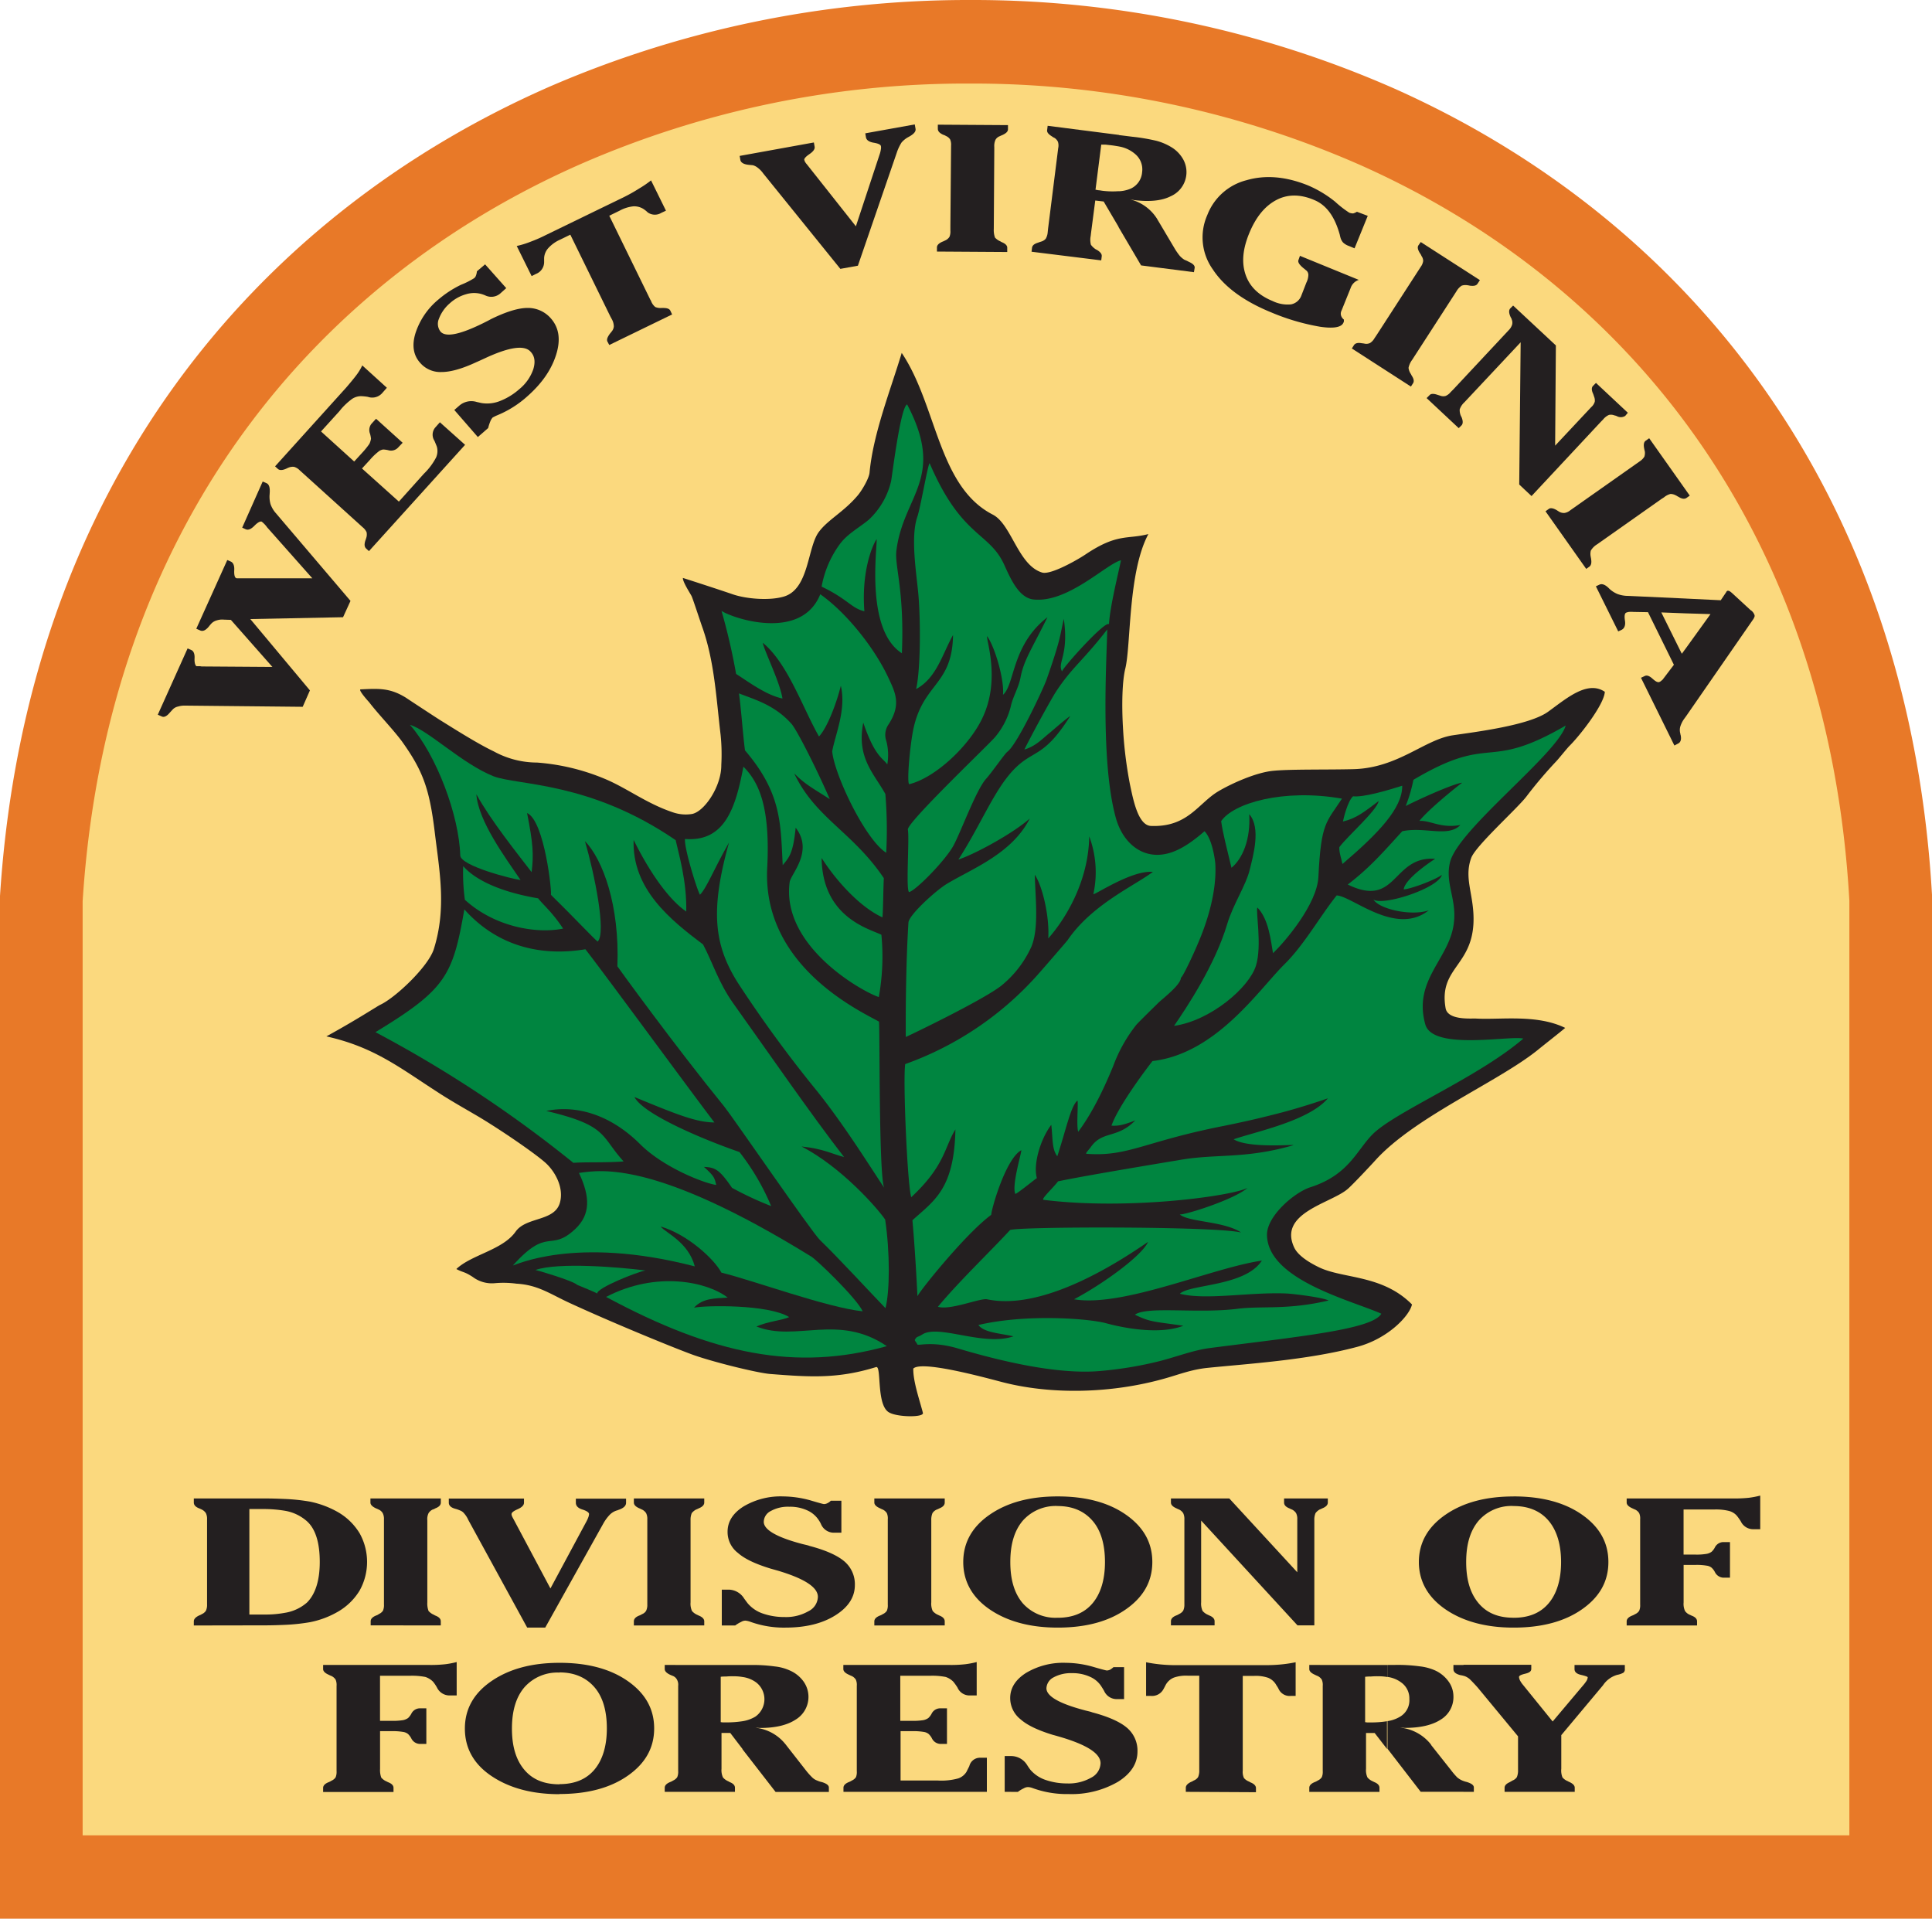 <?xml version="1.0" encoding="UTF-8"?> <svg xmlns="http://www.w3.org/2000/svg" viewBox="0 0 471.28 468"><defs><style>.cls-1{fill:#e87928;}.cls-2{fill:#fbd97e;}.cls-3,.cls-4{fill:#231f20;}.cls-3,.cls-5,.cls-6{fill-rule:evenodd;}.cls-6{fill:#008540;}</style></defs><g id="Layer_2" data-name="Layer 2"><g id="Layer_1-2" data-name="Layer 1"><path class="cls-1" d="M235.64,468H0V218.53c6.45-100.15,62.53-166,134-197.37A256.77,256.77,0,0,1,235.64,0h1.52A254.87,254.87,0,0,1,340.3,21.68c70.5,31.53,125.36,97.17,131,196.91V468H235.64Z"></path><path class="cls-2" d="M235.64,447.67H451.12v-228C446,128.75,396.15,69,332.1,40.38a234.58,234.58,0,0,0-94.94-20h-1.52a234.74,234.74,0,0,0-93.7,19.51C77,68.33,26,128.34,20.16,219.82V447.67Z"></path><path class="cls-3" d="M217,344.58c-3.34-1.58-1.88-11.54-3.29-11.13-9.25,2.87-15.94,2.46-25.66,1.7-3.05-.18-14.89-3.11-19.64-4.92-5.5-2.06-19.45-7.8-29.36-12.37-4.86-2.23-7.79-4.45-13.06-4.75a23.58,23.58,0,0,0-5.39-.11,7.77,7.77,0,0,1-5.28-1.53c-2.17-1.4-2.23-1-4-1.93,3.69-3.52,11.31-4.63,14.47-9.14,2.58-3.64,9.44-2.41,10.78-7,1.06-3.69-1.17-7.67-3.51-9.78-2.76-2.46-11.37-8.32-16.64-11.43-3-1.76-6.74-3.87-9.67-5.8-9.2-5.92-15.47-11-27.14-13.6,7.33-4,12.43-7.38,13.19-7.73,3.63-1.7,11.54-9.14,13-13.48,3.22-10.14,1.35-19.34.23-28.77-1.28-10.44-2.87-14.83-8-22-2.23-3-5.81-6.68-8-9.55-.18-.18-2.76-3.05-2.06-3.11,4.58-.23,7.21-.35,11.08,2.05.24.18,7.74,5.1,8.32,5.45,3.69,2.29,9.14,5.75,13.07,7.62A22,22,0,0,0,131,186a52.89,52.89,0,0,1,16.59,4c5.45,2.29,10.14,6,16.58,8.15a9.64,9.64,0,0,0,4.52.41c3-.41,7.32-6.68,7.26-12a46.37,46.37,0,0,0-.17-7.32c-1.06-8.85-1.47-17.58-4.34-25.91-.47-1.28-2.28-6.85-2.7-7.85-.29-.64-2.22-3.51-2.16-4.51,1.7.53,8.9,2.87,12.19,4s9,1.59,12.48.53c6.15-1.87,5.68-12,8.5-15.76,2.22-3,6.09-4.87,9.49-8.91.94-1.11,2.69-4,2.87-5.51.88-9.55,5.1-20.1,7.85-29.24,8.62,12.83,8.85,32.58,22.21,39.44,4.57,2.34,6.16,12.3,12,14.12,2.11.71,9-3.28,10.78-4.51,7.68-5.1,10-3.52,15.18-4.86-5,9.31-4.22,27.07-5.63,32.81-.76,3.11-.88,8.73-.58,14.18a102.14,102.14,0,0,0,1.7,14c.76,3.52,1.93,10.08,5.15,10.2,9,.35,11.49-5.51,16.41-8.44,3.28-1.94,9.14-4.57,13.3-5s13.07-.24,19.69-.41c10.85-.29,17.29-7.21,24.21-8.26,5.56-.82,18.63-2.41,23.26-5.75,4.46-3.22,9.56-7.73,13.83-4.86-.17,3.16-6.21,10.84-8.67,13.24-.47.47-2.52,3-3.05,3.58a107.1,107.1,0,0,0-7.32,8.61c-2.05,2.81-12.37,12-13.54,15.06-1.93,5.22.88,9.26.53,16.12-.59,10.37-8.44,10.9-6.8,20.51.47,3.05,6.21,2.52,7.44,2.58,5.92.35,14.77-1.12,21.74,2.28-1.23,1.06-5,4-6.85,5.51-9.79,7.8-30,16.29-39.5,26.84-1,1.11-5.39,5.8-6.68,6.92-4,3.51-17.06,5.8-13.07,14.3.82,1.75,3.11,3.4,6,4.8,5.86,2.87,15.47,1.76,22.73,9.09-.64,2.87-6,8.43-13.48,10.37-12.07,3.22-26.66,4.1-36.45,5.1-3.92.41-7,1.64-10.13,2.52-13.48,3.86-28.37,4-40.15.88-5.8-1.53-19.51-5.16-21.44-3.23-.06,3.17,1.58,7.8,2.34,10.78C225.5,345.76,219.11,345.7,217,344.58Z"></path><path class="cls-4" d="M417.25,149.79l-6-.18V146l8.5.41,1.35-2c0-.06.06-.12.11-.18s.06-.06.18-.12.23,0,.47.06a5,5,0,0,1,.76.59l4.45,4.1a.19.19,0,0,1,.12.06,2.26,2.26,0,0,1,.7.88.85.85,0,0,1,.12.53,2.57,2.57,0,0,1-.41.82l-16.35,23.61V158.11Zm-6-.18-6-.23,5,10.08,1-1.35v16.64l-.29.41a6.47,6.47,0,0,0-1.11,2.17,3.19,3.19,0,0,0,.05,1.64.65.65,0,0,0,.06.3c.24,1.11,0,1.81-.64,2.11l-.88.46-8.15-16.52.88-.41c.53-.29,1.17-.06,1.94.64s1.34,1,1.75.76a1.34,1.34,0,0,0,.41-.29,1.61,1.61,0,0,0,.47-.47l2.58-3.4L402,149.32l-3.51-.06a7.57,7.57,0,0,0-1.17,0,3,3,0,0,0-.65.18c-.35.17-.47.82-.29,1.93s-.12,1.88-.76,2.23l-.88.41-5.45-11,.88-.41c.64-.29,1.46,0,2.46,1.06l.06.05a6.67,6.67,0,0,0,1.87,1.18,7.55,7.55,0,0,0,2.64.46l14.12.65Z"></path><path class="cls-4" d="M377,124.71l.82-.59c.41-.29,1.06-.17,1.87.29l.65.41a2.33,2.33,0,0,0,1.29.3,2.91,2.91,0,0,0,1.41-.65l.82-.58L400,112.52a3.68,3.68,0,0,0,1.11-1.12,2.87,2.87,0,0,0,.12-1.29c-.06-.23-.12-.46-.17-.76-.18-.93-.06-1.58.41-1.87l.82-.59,9.9,14-.82.58c-.47.3-1.11.24-1.93-.29-.3-.12-.47-.29-.65-.35a2.79,2.79,0,0,0-1.29-.35,4,4,0,0,0-1.58.82l-.64.41-15.71,11.07a4.45,4.45,0,0,0-1.52,1.53,3.42,3.42,0,0,0,0,1.58c0,.12.06.23.06.35.17,1,.05,1.58-.36,1.94l-.82.58Z"></path><path class="cls-4" d="M397.09,100.68l-.64.76a2,2,0,0,1-1.94.12,2.4,2.4,0,0,0-.7-.24,2.25,2.25,0,0,0-1.35-.11,3.87,3.87,0,0,0-1.41,1.11l-.52.53L373.59,121l-3-2.82.35-34.69L357.24,98.1a4.23,4.23,0,0,0-1.17,1.76,3.52,3.52,0,0,0,.29,1.58l.18.35c.35.88.35,1.53,0,1.94l-.71.7L348,97.1l.7-.7c.35-.41,1-.41,1.88-.12l.76.24a2.08,2.08,0,0,0,1.29.06,3.12,3.12,0,0,0,1.23-.94l.7-.7,13.48-14.42a3.19,3.19,0,0,0,.82-1.35,2,2,0,0,0-.12-1.29c0-.17-.17-.35-.29-.64-.41-.94-.41-1.58-.06-2l.71-.71,10.43,9.73-.18,24.44,8.79-9.38a2.84,2.84,0,0,0,.88-1.35,2.45,2.45,0,0,0-.17-1.23c-.06-.17-.12-.41-.24-.7-.41-.88-.41-1.52,0-1.93l.7-.71Z"></path><path class="cls-4" d="M329.76,85l.52-.82c.3-.46.94-.64,1.88-.46a5.59,5.59,0,0,1,.76.11,2.11,2.11,0,0,0,1.29-.17,3.28,3.28,0,0,0,1.05-1.12l.59-.88,10.72-16.58a3.2,3.2,0,0,0,.59-1.41,2.08,2.08,0,0,0-.41-1.23,2.6,2.6,0,0,0-.35-.64c-.53-.82-.7-1.47-.41-1.94l.58-.82L361,68.33l-.58.88c-.3.47-.88.59-1.88.47a4.25,4.25,0,0,0-.7-.12,2.77,2.77,0,0,0-1.29.12A3.94,3.94,0,0,0,355.31,71l-.41.64L344.46,87.79a4.89,4.89,0,0,0-.87,1.93,3.31,3.31,0,0,0,.58,1.52l.18.36c.52.76.64,1.4.35,1.87l-.53.82Z"></path><path class="cls-4" d="M331.46,68.27a3.12,3.12,0,0,0-2,2l-2.22,5.5a1.65,1.65,0,0,0-.12,1.18,2,2,0,0,0,.7,1v.41a.77.77,0,0,1-.12.35c-.46,1.12-2.34,1.47-5.62,1a53.86,53.86,0,0,1-12-3.52c-6.74-2.75-11.48-6.27-14.24-10.49a13.43,13.43,0,0,1-1.34-13.24,13.91,13.91,0,0,1,9.55-8.5q6.86-2,14.94,1.23a27.82,27.82,0,0,1,6.68,4,25.52,25.52,0,0,0,3.46,2.69,2.83,2.83,0,0,0,.94.18,3.18,3.18,0,0,0,.93-.41l2.64,1-3.22,7.92L329.05,60a3.86,3.86,0,0,1-1.46-.88,3.15,3.15,0,0,1-.65-1.35,3,3,0,0,1-.11-.47c-1.24-4.51-3.29-7.32-6.33-8.55-3.34-1.41-6.45-1.41-9.2.06s-4.93,4.1-6.57,8.08-1.87,7.27-.88,10.14,3.17,5,6.57,6.39a8.33,8.33,0,0,0,4.51.82,3.35,3.35,0,0,0,2.52-2.17l1.23-3.16a4.37,4.37,0,0,0,.47-1.76,1.46,1.46,0,0,0-.41-1.11c-.18-.12-.35-.3-.65-.53-1.11-.88-1.58-1.58-1.34-2.11l.35-1Z"></path><path class="cls-4" d="M272.91,46.65a8.17,8.17,0,0,0,2.93-.65,4.78,4.78,0,0,0,2.76-4,4.88,4.88,0,0,0-1.53-4.28,8.08,8.08,0,0,0-4.16-2V32.94l3.28.41a46.49,46.49,0,0,1,5.92,1,13.84,13.84,0,0,1,3.58,1.52,8.13,8.13,0,0,1,2.93,3,6.43,6.43,0,0,1-3.05,9c-2.17,1.11-5.16,1.4-9,.93a3.5,3.5,0,0,0-.52-.11,6.57,6.57,0,0,1-.65-.12,10.77,10.77,0,0,1,6.92,4.92,1.33,1.33,0,0,0,.17.3l4,6.74a15.71,15.71,0,0,0,1.29,1.87,5.44,5.44,0,0,0,1.11.94c.23.12.59.23,1,.47,1.06.47,1.59.93,1.53,1.52l-.18,1.06-12.89-1.65-5.51-9.37Zm-4.28-11.37-1.4,11a3,3,0,0,1,.58.11,7.73,7.73,0,0,1,.94.12,20,20,0,0,0,4.16.12v8.79l-3.69-6.27-2.05-.24-1.06,8.15-.05.47a4.83,4.83,0,0,0,.05,2.17,4.42,4.42,0,0,0,1.18,1.11l.35.18c.82.52,1.17,1,1.11,1.52l-.12,1-17-2.11.12-1c.11-.59.58-.94,1.52-1.23.29-.12.53-.18.7-.24a2.3,2.3,0,0,0,1.12-.7,3.66,3.66,0,0,0,.47-1.46l.11-1.06,2.46-19.57a3.08,3.08,0,0,0-.05-1.52,2.21,2.21,0,0,0-.88-1,2.43,2.43,0,0,1-.59-.35c-.88-.53-1.29-1.06-1.17-1.59l.12-1,17.4,2.23v2.81l-1.11-.18c-.76-.12-1.41-.17-1.88-.23S269,35.28,268.63,35.28Z"></path><path class="cls-4" d="M228.55,61.36v-1c0-.53.41-1,1.35-1.41a6.45,6.45,0,0,0,.64-.29,2.36,2.36,0,0,0,1.06-.88,3.36,3.36,0,0,0,.23-1.52v-1L232,35.51a3.2,3.2,0,0,0-.24-1.52,2.33,2.33,0,0,0-1-.82,2.89,2.89,0,0,0-.65-.29c-.93-.41-1.34-.88-1.34-1.47v-1l17.11.11v1c0,.58-.47,1-1.35,1.41a6.91,6.91,0,0,0-.65.29,2,2,0,0,0-1.05.88,3.72,3.72,0,0,0-.29,1.76v.76l-.12,19.22a5.47,5.47,0,0,0,.29,2.11,3.94,3.94,0,0,0,1.35.94,2.24,2.24,0,0,0,.29.17c.88.35,1.35.82,1.35,1.35v1.06Z"></path><path class="cls-4" d="M209.27,64.81l-4.28.77L186.18,42.31a6.27,6.27,0,0,0-1.35-1.4,3.34,3.34,0,0,0-1.11-.59c-.29-.06-.65-.06-1.12-.12-1.17-.12-1.87-.53-2-1.17l-.17-1,18.1-3.28.18,1c.12.58-.29,1.17-1.23,1.82s-1.35,1.11-1.29,1.46a3.91,3.91,0,0,1,.18.47c.11.12.23.35.41.53l12,15.17,5.86-17.75a6.74,6.74,0,0,0,.24-1.06,1.89,1.89,0,0,0,0-.76c-.06-.35-.65-.64-1.76-.82s-1.76-.64-1.88-1.29l-.17-1,12.07-2.17.18,1c.17.71-.41,1.35-1.59,2-.06,0-.06.06-.11.06a5.81,5.81,0,0,0-1.7,1.35,11.16,11.16,0,0,0-1.18,2.52Z"></path><path class="cls-4" d="M148.62,84.15l-.47-.88c-.18-.46,0-1,.58-1.81.18-.24.35-.41.47-.59a2.19,2.19,0,0,0,.53-1.23,3.71,3.71,0,0,0-.47-1.76l-.35-.64-9.79-20-2.52,1.23a8.57,8.57,0,0,0-2.81,2,3.94,3.94,0,0,0-1.06,2.46V64a3.1,3.1,0,0,1-2,2.82l-1.05.52L126.05,60a22,22,0,0,0,3.4-1.05,34.58,34.58,0,0,0,3.64-1.59l19.28-9.37A38.16,38.16,0,0,0,155.88,46a25.54,25.54,0,0,0,2.93-2l3.64,7.39-1.12.52a3,3,0,0,1-3.34-.11,7,7,0,0,0-.94-.77,4.23,4.23,0,0,0-2.57-.7,8.89,8.89,0,0,0-3.34,1.06l-2.52,1.23,10,20.45.17.29a3.43,3.43,0,0,0,1.06,1.53,3.36,3.36,0,0,0,1.52.23h.35c1,0,1.58.18,1.82.7l.41.88Z"></path><path class="cls-4" d="M116.56,106.6,110.82,100l1.29-1.12a4.47,4.47,0,0,1,4.22-.82c.58.12,1,.24,1.4.29a8.5,8.5,0,0,0,4.34-.58,15.72,15.72,0,0,0,4.63-2.87,10.79,10.79,0,0,0,3.4-4.87c.52-1.76.35-3.16-.65-4.22-1.52-1.75-5.33-1.17-11.42,1.7-.77.35-1.41.65-1.82.82-3.4,1.59-6.27,2.41-8.44,2.41a6.5,6.5,0,0,1-5.27-2.23c-1.65-1.82-2.06-4.22-1.18-7.15a17.74,17.74,0,0,1,5.57-8.26,25.34,25.34,0,0,1,5.57-3.64,20,20,0,0,0,3.16-1.58,1.28,1.28,0,0,0,.47-.64,3.55,3.55,0,0,0,.24-1.06l2-1.7,5.16,5.8L122,71.61a3.34,3.34,0,0,1-3.57.47,8.13,8.13,0,0,0-.94-.35,6.71,6.71,0,0,0-3.87.06A9.84,9.84,0,0,0,109.7,74a9.26,9.26,0,0,0-2.63,3.75,3.1,3.1,0,0,0,.41,3.16c1.29,1.41,4.74.7,10.43-2.11.82-.41,1.4-.7,1.81-.94,3.7-1.81,6.69-2.75,9-2.75a7.39,7.39,0,0,1,5.68,2.58c1.94,2.22,2.41,5.1,1.29,8.73s-3.39,7-7,10.2a25.31,25.31,0,0,1-7.56,4.74c-.52.24-.82.41-.94.47a2.91,2.91,0,0,0-.58.94,11,11,0,0,0-.53,1.64Z"></path><path class="cls-4" d="M90,134.43l-.7-.64c-.41-.41-.47-1-.18-1.93.12-.3.18-.53.24-.71a2.73,2.73,0,0,0,.06-1.34,3.34,3.34,0,0,0-1-1.24l-.7-.64L73.08,114.69a3.09,3.09,0,0,0-1.35-.82,2.76,2.76,0,0,0-1.29.17,6.58,6.58,0,0,0-.64.29c-.94.41-1.59.41-2,.06l-.7-.64L84.45,94.53c1.11-1.29,1.93-2.29,2.46-3a12.71,12.71,0,0,0,1.46-2.4l6,5.45-1.23,1.4a3.24,3.24,0,0,1-3.4.82,11.88,11.88,0,0,0-1.7-.17,4,4,0,0,0-2.11.64,16.41,16.41,0,0,0-2.64,2.41l-.52.64-4.46,4.92,8.09,7.33,1.93-2.11a20,20,0,0,0,1.76-2.17,4.26,4.26,0,0,0,.41-1.29,7.5,7.5,0,0,0-.23-1.17,2.47,2.47,0,0,1,.29-2.4l1.17-1.29L98.22,108l-1.17,1.23a2.36,2.36,0,0,1-2.35.58,6.61,6.61,0,0,0-1.23-.17,2.39,2.39,0,0,0-1.23.58,14.17,14.17,0,0,0-2,1.94l-1.94,2.11,9,8.08,6.09-6.79a15.47,15.47,0,0,0,3-4,3.94,3.94,0,0,0,.18-2.58c-.12-.35-.35-.88-.59-1.46a2.71,2.71,0,0,1,.18-3.23L107.3,103l6.15,5.5Z"></path><path class="cls-4" d="M83.68,150.55,61.06,151l14.54,17.4-1.76,4-28.66-.29a5.48,5.48,0,0,0-1.76.23,2.5,2.5,0,0,0-1.23.65c-.17.17-.41.46-.76.82-.76.93-1.46,1.23-2,.93l-.94-.41,7.27-16.17.94.41c.52.23.82.94.76,2s.17,1.76.47,1.93h.58a2.18,2.18,0,0,1,.65.06l17.29.12L56.32,151.2l-1.7-.06a4.28,4.28,0,0,0-1.7.17,2.91,2.91,0,0,0-1.29.71,9.55,9.55,0,0,0-.7.82c-.77.93-1.47,1.23-2.11.93l-.94-.41,7.56-16.76.94.41c.52.3.82.94.76,2.05s.11,1.82.47,1.94c0,.06.23.06.58.06h18L65.11,128.57,65,128.4a6.82,6.82,0,0,0-1.17-1.17c-.35-.12-.94.17-1.76,1s-1.47,1.12-2.11.88l-.88-.41,5-11.25.94.41c.64.29.88,1.11.76,2.52v.12A6.57,6.57,0,0,0,66,123a6.73,6.73,0,0,0,1.29,2.17L85.5,146.57Z"></path><path class="cls-4" d="M357,437.06v-2.64a7.15,7.15,0,0,0,.82.24c1.11.35,1.7.76,1.7,1.34v1.06Zm0-28.31a.41.41,0,0,0,.23.06,4.26,4.26,0,0,1,1.29.76c.41.41,1.06,1.06,1.94,2.05l9.84,11.9v8.21a4.19,4.19,0,0,1-.29,1.75,2.24,2.24,0,0,1-1.06.82c-.17.12-.41.24-.7.41-.82.36-1.23.82-1.23,1.35v1h17.11v-1c0-.58-.47-1-1.29-1.4a1,1,0,0,1-.35-.18,3.29,3.29,0,0,1-1.35-.94,4.47,4.47,0,0,1-.29-2.11v-8.2L391,411.1l.17-.24a6.22,6.22,0,0,1,3.34-2.34A5,5,0,0,0,396,408a1,1,0,0,0,.35-.88v-1H384.08v1c0,.71.53,1.17,1.58,1.41s1.64.47,1.64.58a2.09,2.09,0,0,1-.29.88,12.46,12.46,0,0,1-1.05,1.35l-7.21,8.56L371.54,411a6.12,6.12,0,0,1-.76-1.11,2.53,2.53,0,0,1-.24-.83c0-.35.53-.58,1.53-.82s1.46-.58,1.46-1.17v-1H357Zm0-2.63v2.63c-.24-.06-.47-.11-.82-.17-1.12-.3-1.64-.76-1.64-1.47v-1Zm0,28.3c-.12-.06-.18-.06-.3-.12a4.9,4.9,0,0,1-1.23-.76,16.65,16.65,0,0,1-1.46-1.7l-4.87-6.15c0-.06-.11-.18-.17-.29a10.9,10.9,0,0,0-7.44-4h.64a2,2,0,0,0,.53.06c3.81,0,6.74-.7,8.79-2.05a6.4,6.4,0,0,0,3.05-5.69,6.27,6.27,0,0,0-1.18-3.57,8.29,8.29,0,0,0-3.28-2.7,12.65,12.65,0,0,0-3.75-1,39.34,39.34,0,0,0-6-.35h-1.88v2.93a7.16,7.16,0,0,1,3.34,1.34,4.75,4.75,0,0,1,2,4.05,4.63,4.63,0,0,1-2.22,4.28,8.31,8.31,0,0,1-3.11,1.11v6.74l8.09,10.49H357Zm-18.58-28.3v2.93a12.21,12.21,0,0,0-2.17-.18,16.08,16.08,0,0,0-1.87.06A8.86,8.86,0,0,0,333,409v11.07c.17,0,.35.06.58.06h.94a24.65,24.65,0,0,0,3.81-.29v6.74l-3-3.87h-2.11v8.73a4.28,4.28,0,0,0,.35,2.11,3.46,3.46,0,0,0,1.29.94l.35.18c.88.35,1.29.82,1.29,1.4v1H319.38v-1c0-.58.47-1.05,1.35-1.4a3.73,3.73,0,0,0,.7-.36,2.36,2.36,0,0,0,1-.82,3.38,3.38,0,0,0,.23-1.52V411.21a3.23,3.23,0,0,0-.23-1.52,2.49,2.49,0,0,0-1-.88,5.47,5.47,0,0,1-.64-.29q-1.41-.61-1.41-1.41v-1ZM181.14,426.63v-6.8a8.65,8.65,0,0,0,3.11-1.11,5.18,5.18,0,0,0,.23-8.33,7.16,7.16,0,0,0-3.34-1.34v-2.93H183a39.34,39.34,0,0,1,6,.35,11.76,11.76,0,0,1,3.69,1,8.07,8.07,0,0,1,3.34,2.7,6.47,6.47,0,0,1-1.93,9.26c-2.05,1.35-4.92,2.05-8.73,2.05a2.63,2.63,0,0,1-.59-.06h-.58a10.76,10.76,0,0,1,7.38,4,1.87,1.87,0,0,1,.23.29l4.81,6.15a17.24,17.24,0,0,0,1.52,1.7,3.44,3.44,0,0,0,1.23.76,5.06,5.06,0,0,0,1.12.36c1.11.35,1.7.76,1.7,1.34v1.06h-13l-8.09-10.43Zm24.61,10.43v-1c0-.58.47-1.05,1.35-1.4a3.73,3.73,0,0,0,.7-.36,2.36,2.36,0,0,0,1-.82A3.38,3.38,0,0,0,209,432V411.21a3.23,3.23,0,0,0-.23-1.52,2.49,2.49,0,0,0-1-.88,5.47,5.47,0,0,1-.64-.29q-1.41-.61-1.41-1.41v-1h25.91a31.4,31.4,0,0,0,3.86-.18,22.36,22.36,0,0,0,2.76-.53v8.15h-1.82a3.18,3.18,0,0,1-2.87-1.94,14.75,14.75,0,0,0-1-1.4,4.7,4.7,0,0,0-1.87-1.17,16.51,16.51,0,0,0-3.58-.3h-7.5v11h2.82a15.92,15.92,0,0,0,2.81-.17,3.12,3.12,0,0,0,1.23-.53,4,4,0,0,0,.76-1,2.34,2.34,0,0,1,2-1.35H231v8.68h-1.7a2.42,2.42,0,0,1-2-1.41,4,4,0,0,0-.76-1,2.45,2.45,0,0,0-1.23-.52,14.74,14.74,0,0,0-2.81-.18h-2.82V434.3h9.14a15.4,15.4,0,0,0,4.93-.52,3.8,3.8,0,0,0,2-1.59l.7-1.4a2.68,2.68,0,0,1,2.52-2.05h1.76v8.32Zm39.33,0v-8.73h1.69a4.6,4.6,0,0,1,3.76,2.16c.29.47.58.88.81,1.18a8.45,8.45,0,0,0,3.64,2.46,16.06,16.06,0,0,0,5.33.88,11,11,0,0,0,5.86-1.41,4.09,4.09,0,0,0,2.29-3.52c0-2.34-3.23-4.45-9.73-6.38-.82-.24-1.41-.41-1.88-.53-3.63-1.11-6.27-2.35-7.91-3.81a6.59,6.59,0,0,1-2.52-5.16q0-3.69,3.87-6.15a17.69,17.69,0,0,1,9.67-2.46,24.76,24.76,0,0,1,6.56.94c2.17.64,3.34.93,3.46.93a2.1,2.1,0,0,0,.76-.17,5,5,0,0,0,.88-.65h2.58v7.8h-1.87a3.34,3.34,0,0,1-3-2c-.24-.41-.41-.7-.53-.87a6.2,6.2,0,0,0-2.93-2.58,10.1,10.1,0,0,0-4.4-.88,8.75,8.75,0,0,0-4.51,1.05,3.14,3.14,0,0,0-1.7,2.64c0,1.88,3,3.69,9.2,5.33.82.24,1.53.35,1.94.53,4,1.06,6.85,2.34,8.55,3.81a7.3,7.3,0,0,1,2.52,5.74q0,4.4-4.74,7.39a22.54,22.54,0,0,1-12.08,3,24.19,24.19,0,0,1-8.79-1.47,3.57,3.57,0,0,0-1.05-.23,2,2,0,0,0-1.06.29,8.13,8.13,0,0,0-1.46.88Zm44.18,0v-1c0-.53.41-1,1.23-1.4a3.73,3.73,0,0,0,.7-.36,2.24,2.24,0,0,0,1.06-.82,4,4,0,0,0,.29-1.75v-23h-2.81a8.94,8.94,0,0,0-3.4.47,4,4,0,0,0-2,1.82c-.12.23-.29.59-.53,1a3.13,3.13,0,0,1-3,1.64h-1.23v-8.21c1.17.24,2.35.41,3.52.53a39.7,39.7,0,0,0,4,.18h21.45c1.47,0,2.76-.06,4-.18a32.94,32.94,0,0,0,3.51-.53v8.21h-1.17a2.94,2.94,0,0,1-2.93-1.59,6.88,6.88,0,0,0-.59-1,4,4,0,0,0-2-1.82,9.26,9.26,0,0,0-3.45-.47h-2.76v23.09a3.57,3.57,0,0,0,.29,1.82,3.08,3.08,0,0,0,1.29.88,1.31,1.31,0,0,0,.3.18c.88.35,1.34.82,1.34,1.4v1ZM181.14,406.12v2.93a12.21,12.21,0,0,0-2.17-.18,16,16,0,0,0-1.87.06,8.86,8.86,0,0,0-1.29.06v11.07c.11,0,.35.06.58.06h.88a25.48,25.48,0,0,0,3.87-.29v6.8l-3-3.93H176v8.73a4.28,4.28,0,0,0,.35,2.11,3.46,3.46,0,0,0,1.29.94,1.31,1.31,0,0,1,.3.18c.93.35,1.34.82,1.34,1.4v1H162.15v-1c0-.58.47-1.05,1.35-1.4a3.73,3.73,0,0,0,.7-.36,2.36,2.36,0,0,0,1-.82,3.38,3.38,0,0,0,.23-1.52V411.21a2.54,2.54,0,0,0-.29-1.52,2,2,0,0,0-.94-.88c-.17-.06-.41-.17-.7-.29-.88-.41-1.35-.88-1.35-1.41v-1Zm-44.66,31.47v-2.41h0c3.7,0,6.51-1.17,8.5-3.51s3.05-5.75,3.05-10.08-1-7.74-3.05-10.08-4.86-3.58-8.5-3.58h0v-2.34h0c6.8,0,12.37,1.46,16.65,4.45s6.44,6.8,6.44,11.55-2.16,8.55-6.44,11.54-9.85,4.46-16.65,4.46ZM92.71,431v.47a5.43,5.43,0,0,0,.29,2.11,3.46,3.46,0,0,0,1.29.94l.35.18c.94.35,1.35.82,1.35,1.4v1H78.82v-1c0-.58.47-1.05,1.35-1.4a3.73,3.73,0,0,0,.7-.36,2.36,2.36,0,0,0,1-.82A3.53,3.53,0,0,0,82.1,432V411.21a3.36,3.36,0,0,0-.23-1.52,2.56,2.56,0,0,0-1-.88,5.47,5.47,0,0,1-.64-.29q-1.41-.61-1.41-1.41v-1h25.9a32.7,32.7,0,0,0,3.93-.18,21.86,21.86,0,0,0,2.75-.53v8.15h-1.81a3.4,3.4,0,0,1-3-1.94,9.7,9.7,0,0,0-.94-1.4,4.74,4.74,0,0,0-1.88-1.17,16.81,16.81,0,0,0-3.57-.3h-7.5v11h2.81a15.76,15.76,0,0,0,2.81-.17,3.17,3.17,0,0,0,1.24-.53,4.3,4.3,0,0,0,.76-1,2.33,2.33,0,0,1,2-1.35H104v8.68h-1.7a2.41,2.41,0,0,1-2-1.41,4.3,4.3,0,0,0-.76-1,2.48,2.48,0,0,0-1.24-.52,14.6,14.6,0,0,0-2.81-.18H92.71V431Zm43.77-25.37v2.34a10.73,10.73,0,0,0-8.55,3.58c-2.05,2.4-3.05,5.74-3.05,10.08s1,7.67,3.05,10.08,4.86,3.51,8.55,3.51v2.41c-6.79,0-12.3-1.53-16.64-4.46s-6.44-6.85-6.44-11.54,2.1-8.56,6.44-11.55S129.69,405.59,136.48,405.59Z"></path><path class="cls-4" d="M369.19,397v-2.4h.06c3.7,0,6.51-1.17,8.5-3.51s3.05-5.75,3.05-10.08-1.06-7.74-3.05-10.09-4.86-3.57-8.5-3.57h-.06V365h.06c6.8,0,12.37,1.46,16.65,4.45s6.44,6.8,6.44,11.55-2.16,8.55-6.44,11.54S376.05,397,369.25,397Zm41.5-6.62v.47a4.16,4.16,0,0,0,.35,2.11,2.71,2.71,0,0,0,1.23.94l.35.17c.94.35,1.35.82,1.35,1.41v1H396.8v-1c0-.59.47-1.06,1.34-1.41a3.35,3.35,0,0,0,.71-.35,2.27,2.27,0,0,0,1-.82,3.36,3.36,0,0,0,.24-1.52V370.6a3.2,3.2,0,0,0-.24-1.52,2.42,2.42,0,0,0-1-.88c-.18-.06-.41-.18-.65-.29-.93-.41-1.4-.88-1.4-1.41v-1h25.9a33.1,33.1,0,0,0,3.93-.17,22.57,22.57,0,0,0,2.75-.53V373h-1.82a3.33,3.33,0,0,1-2.93-1.94c-.41-.64-.76-1.11-1-1.4a3.89,3.89,0,0,0-1.88-1.12,13.26,13.26,0,0,0-3.57-.35h-7.5v11h2.87a14.36,14.36,0,0,0,2.75-.18,2.93,2.93,0,0,0,1.23-.52,3.81,3.81,0,0,0,.76-1,2.36,2.36,0,0,1,2-1.35H422v8.68h-1.7a2.44,2.44,0,0,1-2-1.41,3.81,3.81,0,0,0-.76-1,2.33,2.33,0,0,0-1.23-.52,14.36,14.36,0,0,0-2.75-.18h-2.87ZM369.19,365v2.34a10.63,10.63,0,0,0-8.49,3.57c-2.05,2.41-3.05,5.75-3.05,10.09s1,7.67,3.05,10.08,4.86,3.51,8.49,3.51V397c-6.73,0-12.3-1.52-16.58-4.45s-6.5-6.86-6.5-11.54,2.16-8.56,6.5-11.55,9.85-4.45,16.58-4.45ZM258,397v-2.4H258c3.69,0,6.5-1.17,8.49-3.51s3.05-5.75,3.05-10.08-1-7.74-3.05-10.09-4.86-3.57-8.49-3.57H258V365H258c6.79,0,12.36,1.46,16.64,4.45s6.45,6.8,6.45,11.55-2.17,8.55-6.45,11.54S264.82,397,258,397ZM323.9,365.5v1c0,.59-.47,1.06-1.35,1.41a5.93,5.93,0,0,1-.65.29,3.14,3.14,0,0,0-1,.88,4.09,4.09,0,0,0-.29,1.76v25.61h-4.11L293,370.89v19.93a4.28,4.28,0,0,0,.35,2.11,3.57,3.57,0,0,0,1.29.94l.35.17c.88.35,1.29.82,1.29,1.41v1H285.63v-1c0-.59.41-1.06,1.29-1.41a3.49,3.49,0,0,0,.7-.35,2.36,2.36,0,0,0,1-.82,3.4,3.4,0,0,0,.29-1.52V370.6a3.22,3.22,0,0,0-.29-1.52,2.52,2.52,0,0,0-1-.88,6.58,6.58,0,0,1-.64-.29c-.94-.41-1.35-.88-1.35-1.41v-1h14.24l16.58,18V370.6a3.1,3.1,0,0,0-.29-1.52,2.52,2.52,0,0,0-1-.88,6,6,0,0,1-.64-.29c-.88-.35-1.29-.82-1.29-1.41v-1Zm-254.46.12a47.85,47.85,0,0,1,6.16.65,23.2,23.2,0,0,1,6.85,2.57A14.85,14.85,0,0,1,87.73,374a14.34,14.34,0,0,1,0,13.95,14.85,14.85,0,0,1-5.28,5.16,22,22,0,0,1-6.85,2.57,47.85,47.85,0,0,1-6.16.65V393.4a10.74,10.74,0,0,0,5.45-2.52c2-2,3.11-5.28,3.11-9.9s-1-8-3.11-9.91a10.78,10.78,0,0,0-5.45-2.58v-2.87ZM258,365v2.34a10.72,10.72,0,0,0-8.5,3.57c-2.05,2.41-3.05,5.75-3.05,10.09s1,7.67,3.05,10.08a10.68,10.68,0,0,0,8.5,3.51V397c-6.74,0-12.31-1.52-16.59-4.45s-6.44-6.86-6.44-11.54,2.11-8.56,6.44-11.55S251.23,365,258,365ZM90.42,396.45v-1c0-.59.47-1.06,1.35-1.41a2,2,0,0,0,.65-.35,2.25,2.25,0,0,0,1-.82,3.36,3.36,0,0,0,.24-1.52V370.6a3.08,3.08,0,0,0-.3-1.52,2.13,2.13,0,0,0-1-.88,6.91,6.91,0,0,0-.65-.29c-.88-.41-1.35-.88-1.35-1.41v-1h17.17v1c0,.59-.41,1.06-1.34,1.41a2.21,2.21,0,0,1-.65.29,2.42,2.42,0,0,0-1,.88,3.32,3.32,0,0,0-.3,1.76v20a5.19,5.19,0,0,0,.3,2.11,3.75,3.75,0,0,0,1.34.94,1.33,1.33,0,0,0,.3.17c.93.35,1.34.82,1.34,1.41v1ZM133,397h-4.4l-14.36-26.25a6.15,6.15,0,0,0-1-1.58,2.3,2.3,0,0,0-1.06-.76,7,7,0,0,0-1-.36c-1.17-.29-1.7-.82-1.7-1.52v-1h18.34v1c0,.59-.47,1.11-1.52,1.58s-1.52.82-1.52,1.23a1.65,1.65,0,0,0,.11.47,5.51,5.51,0,0,0,.3.59l9.08,17.05L143.11,371a7.53,7.53,0,0,0,.41-.93,2.93,2.93,0,0,0,.17-.77c0-.35-.52-.76-1.64-1.11s-1.58-.94-1.58-1.64v-1h12.25v1c0,.76-.65,1.35-1.94,1.76-.05,0-.05.06-.11.06a4.12,4.12,0,0,0-1.88,1.05,10.38,10.38,0,0,0-1.64,2.23L133,397Zm21.62-.52v-1c0-.59.41-1.06,1.29-1.41a3.24,3.24,0,0,0,.7-.35,2,2,0,0,0,1-.82,3.27,3.27,0,0,0,.29-1.52V370.6a3.1,3.1,0,0,0-.29-1.52,2.52,2.52,0,0,0-1-.88c-.17-.06-.35-.18-.64-.29-.94-.41-1.35-.88-1.35-1.41v-1h17.17v1c0,.59-.47,1.06-1.35,1.41a5.24,5.24,0,0,1-.64.29,3.29,3.29,0,0,0-1.06.88,4.25,4.25,0,0,0-.29,1.76v20a4.28,4.28,0,0,0,.35,2.11,3.57,3.57,0,0,0,1.29.94l.35.17c.88.35,1.35.82,1.35,1.41v1Zm21.45,0v-8.74h1.76a4.5,4.5,0,0,1,3.69,2.17c.35.47.64.88.88,1.18a8.35,8.35,0,0,0,3.63,2.46,15.82,15.82,0,0,0,5.34.87,10.91,10.91,0,0,0,5.8-1.4,4.05,4.05,0,0,0,2.34-3.52c0-2.34-3.28-4.45-9.73-6.38l-1.87-.53c-3.64-1.12-6.27-2.35-7.91-3.81a6.41,6.41,0,0,1-2.52-5.16q0-3.69,3.86-6.15A17.71,17.71,0,0,1,191,365a25.66,25.66,0,0,1,6.57.93c2.17.65,3.28.94,3.4.94a1.73,1.73,0,0,0,.76-.17,2.9,2.9,0,0,0,.94-.65h2.57v7.8h-1.93a3.4,3.4,0,0,1-3-2,5,5,0,0,0-.47-.88,6.53,6.53,0,0,0-2.93-2.57,10.05,10.05,0,0,0-4.39-.88,8.58,8.58,0,0,0-4.51,1.05,3,3,0,0,0-1.7,2.64c0,1.87,3,3.69,9.14,5.33.88.24,1.58.35,2,.53,4,1.05,6.86,2.34,8.56,3.81a7.3,7.3,0,0,1,2.52,5.74q0,4.39-4.75,7.38t-12.13,3a24.09,24.09,0,0,1-8.73-1.46,4.85,4.85,0,0,0-1.06-.24,2,2,0,0,0-1.05.3,8.52,8.52,0,0,0-1.47.88Zm37.21,0v-1c0-.59.47-1.06,1.35-1.41a3.24,3.24,0,0,0,.7-.35,2.36,2.36,0,0,0,1-.82,3.38,3.38,0,0,0,.23-1.52V370.6a3.23,3.23,0,0,0-.23-1.52,2.52,2.52,0,0,0-1-.88c-.17-.06-.41-.18-.64-.29q-1.41-.62-1.41-1.41v-1h17.17v1c0,.59-.41,1.06-1.29,1.41a5.24,5.24,0,0,1-.64.29,2.36,2.36,0,0,0-1.06.88,4.25,4.25,0,0,0-.29,1.76v20a4.28,4.28,0,0,0,.35,2.11,3.57,3.57,0,0,0,1.29.94l.35.17c.88.35,1.29.82,1.29,1.41v1Zm-166,0v-1c0-.59.47-1.06,1.35-1.47a2.49,2.49,0,0,0,.59-.29,2.33,2.33,0,0,0,1-.82,3.27,3.27,0,0,0,.29-1.52V370.6a3.1,3.1,0,0,0-.29-1.52,2.48,2.48,0,0,0-1-.88,6.91,6.91,0,0,0-.65-.29c-.88-.35-1.29-.82-1.29-1.41v-1H64.64c1.76,0,3.34.06,4.8.12v2.87a31.32,31.32,0,0,0-4.92-.41H60.83v25.73h3.69a25.47,25.47,0,0,0,4.92-.41v2.93c-1.46.06-3,.12-4.8.12Z"></path><path class="cls-5" d="M208.33,319v-.05C207.63,318.92,209.09,319,208.33,319Z"></path><path class="cls-6" d="M327.47,210.74c-.12-.77-.88-2.93-.76-4.11,2.05-2.75,9.08-8.85,9.61-11.25-3.46,2.58-5.39,4.22-8.73,5,.11-.59,1.11-4.92,2.46-6.15,2.52.29,8.32-1.41,12-2.58C342.12,197.14,336.2,203.29,327.47,210.74Z"></path><path class="cls-6" d="M268.57,334.39c-10.54,1-24.73-2.46-35-5.51-6.21-1.82-9.55-.59-9.79-.94-.35-.7-.52-.7-.64-1.11.58-1,.58-.53,1.87-1.35,4.05-2.52,14.89,3,22.21.47-3.45-.76-7.26-.94-8.55-2.76,11.37-2.69,26.43-1.64,31-.47,2.11.59,12.36,3.23,19,.65-7.38-1.06-8.08-.88-11.83-2.7,3.16-2.16,15.17-.17,25.25-1.46,5.81-.7,12.08.35,22-2-1.52-.76-8.26-1.58-10.14-1.7-9.2-.41-19.63,1.7-26.14.06,2.35-2.35,15.94-1.76,20-8.09C295.47,309.3,274,318.92,262,316.92c7.15-3.81,16.53-10.6,18.05-14-6.68,4.57-25.31,16.93-39.26,14-1.7-.35-9,2.76-12,1.82,5.22-6.27,12.31-13,17.58-18.69.88-.88,50-1,56.38.58-4.16-2.81-12.95-2.52-15-4.45.35.47,13.18-3.46,16.58-6.45-3.69,2-29.13,5.51-49.75,2.93-.82-.06,2.4-3,3.51-4.51,5.57-1.17,17.41-3.17,30.07-5.28,8.61-1.46,15.7-.17,27.25-3.51,1.23-.35-10.73.88-14.48-1.47,5.39-1.87,18.29-4.45,23-10-3.51,1.23-7.91,2.58-11.25,3.46-5.21,1.35-8.44,2.11-14.18,3.28-19.4,3.81-23.32,7.56-33.46,6.8-.41-.06.64-1.06,1-1.58,2.87-4.16,6.44-2,10.9-6.57-3.29,1.29-4.34,1.35-5.81,1.29,1.47-4.33,7.62-12.72,10-15.76C296.65,257,307,241.5,313.23,235.29c4.86-4.75,8.79-11.84,12.83-16.88,3.81.18,14.42,10,22.45,3.64-4.28,1.46-12.07-.3-13.48-2.64,2.29,1.64,15.71-2.7,16.7-6-2.28,1.52-8,3.52-9.32,3.52.36-2.76,7.39-7.27,7.68-7.45-10.55-.76-9.2,12.19-21.33,6.27,5.45-4.16,8.73-8,13.3-13,5.57-1.17,11.19,1.59,14.18-1.52-4.8.88-7.32-1.17-10-1,2.17-2.75,8.85-8.14,10.43-9.31-1.7.11-9.49,3.51-13.77,5.68a36.43,36.43,0,0,0,1.88-6.39c19.45-11.54,17.52-1.81,37.15-13.24-2.05,7-26.49,25.49-28.25,33.46-1.17,5,1.59,8.79,1,14.36-.82,9-10.08,14-7,25.08,1.81,6.45,20.68,2.64,23.91,3.46-11.2,9.61-31.65,18-36.92,23.5-3.87,4-5.75,9.78-15.06,12.77-3.93,1.29-10.55,7-10.55,11.55.06,11,20.51,16,27.89,19.28-2.11,3.87-20.51,5.62-41.84,8.38-4,.52-7.85,2.05-12.13,3.16A91.88,91.88,0,0,1,268.57,334.39Z"></path><path class="cls-6" d="M147.85,316.34c12.37-6.45,24.79-3.64,29.66.17-3,.18-6.16.12-8.21,2.46,2.58-.58,18.11-.87,23.21,2.29-1.82.82-5,1-8,2.29,9.67,3.86,19.93-3.29,31.82,4.8C194.21,334.5,174.11,330.46,147.85,316.34Z"></path><path class="cls-6" d="M210.44,319.85c-8.61-.88-27.13-7.67-34.46-9.43-1.81-3.4-8.38-9.38-14.82-11.25,1.23,1.58,6.74,3.75,8.32,9.72-29.54-7.67-44.19-.05-44.36-.23,8.67-9.67,9-3.05,15.23-8.91,3.64-3.45,3.69-7.73.88-13.65,5.39-.76,18.64-3.05,56.55,20.33C198.84,306.9,208.92,316.57,210.44,319.85Z"></path><path class="cls-6" d="M216,319.09c-3.69-3.81-11.84-12.66-15.94-16.58-2-1.88-21-29.6-23.38-32.59-12.25-15.06-25.9-33.93-26.08-34.22.59-14.89-3.58-26.08-7.91-30.53,2.34,8,5.27,22.44,3.1,24.49-.7-.46-6.09-6.21-11.42-11.42.35,0-1.47-18-5.8-19.93,1.46,7.44,1.64,10.08,1.11,14.42-3.46-4.51-10-12.66-13.48-19,.47,6.57,7.09,15.47,10.78,20.92-2.05-.23-14.65-3.45-14.71-6C112,199,106.54,184.25,100,176.8c4.46,1.29,12.72,9.5,20.4,12.55,6,2.28,23.5,1.23,44.42,15.58.64,3,2.75,9.91,2.58,17.41-4-2.7-8.73-9.14-12.84-17.47-.41,12,9,19.52,16.94,25.5,2.23,4.16,3.75,9.26,7.32,14.3,7.86,11,19.11,27.31,27.08,37.56-3.05-.82-5.16-2.05-10.37-2.58,9.72,5,18.57,15.12,20.39,17.82C217.12,305.61,217.06,314.93,216,319.09Z"></path><path class="cls-6" d="M145.69,315.52c0-.12-4.46-1.94-4.87-2.11-1.11-1.06-10.14-3.69-10.2-3.64,5.57-1.93,20.34-.7,26.84.12C155.71,310.13,145.45,314.17,145.69,315.52Z"></path><path class="cls-6" d="M188.11,294.18a81.48,81.48,0,0,1-9.55-4.45c-3.05-4.45-4.1-5-6.85-5.1,2.63,2.35,2.57,2.7,3,4.4-3-.41-12.83-4.28-18.46-9.85-7.85-7.85-16.35-9.61-23-8.2,15.12,3.57,13.19,6.09,18.87,12.31-4.34.35-9.32.11-12.25.35a300.4,300.4,0,0,0-48.29-31.88c17.17-10.43,18.87-13.72,21.69-29.95,8.2,9.2,19,11.49,29.53,9.73,5.63,7.27,24.62,33.23,31.47,42.25-4.45-.06-9-1.87-19.51-6.21C157,271.86,171.71,278,180.38,281A56.86,56.86,0,0,1,188.11,294.18Z"></path><path class="cls-6" d="M215.77,289.85c-3.86-5.8-9.72-15.24-16.29-23.5A308.83,308.83,0,0,1,180,239.74c-5.75-9.14-6.86-17.46-2.17-34.22-3.52,6.15-5.51,11.19-7.09,12.72-.82-1.47-3.93-11.67-3.64-13.6,9.79.76,12.37-7.74,14.24-17.64,3.81,3.81,6.57,9.85,5.81,24.67-1.23,23.8,22.26,34.75,27.25,37.51C214.66,249.3,214.31,288.38,215.77,289.85Z"></path><path class="cls-6" d="M286.39,250.23c3.11-4.51,10-14.88,12.95-24.79,1.47-4.92,4.63-9.55,5.51-13.3.82-3.34,2.81-10.25-.12-13.54.35,6.1-1.58,10.79-4.33,13.07-1.12-4.69-2.11-8.38-2.52-11.37,2.93-4.39,15.17-8,29.47-5.5-3.81,5.86-5.1,5.74-5.74,19-.29,6.74-8.2,15.94-11.08,18.7-.52-2.88-1-8.27-3.81-11.14-.46.82,1.18,9.26-.35,14.18C304.73,240.86,295.36,248.94,286.39,250.23Z"></path><path class="cls-6" d="M214.37,243.2c-4.1-1.35-23.85-12.42-21.74-28.07.29-1.93,5.91-7.5,1.46-13.24-.64,6.44-1.64,7.26-3.16,9.14-.53-10-.18-17.47-9.2-28-.53-3.93-.88-9.61-1.47-13.89,4.16,1.58,8.79,2.93,12.78,7.38,1.34,1.47,6.27,11.25,9.37,18.4-4-2.58-6-3.57-8.67-6.27,5.16,10.9,14.24,14.24,21.86,25.55-.12,1.53-.18,8.56-.35,9.56-5.57-2.58-11.25-8.91-14.83-14.48C200.6,223.8,212.08,226.56,215,228A55.53,55.53,0,0,1,214.37,243.2Z"></path><path class="cls-6" d="M113.4,219.47a47.28,47.28,0,0,1-.41-8.21c1.28,1.47,5.56,5.69,18.28,7.86,1.17,1.52,3.52,3.45,6.09,7.38C130.68,227.85,120.55,226,113.4,219.47Z"></path><path class="cls-6" d="M221.75,217.59c-.82-.58.12-13-.29-15.24-.29-1.69,19.81-20.8,21.27-22.56a18.68,18.68,0,0,0,3.81-7.38c.53-2.52,1.93-4.63,2.4-7.15.82-4.28,2.64-6.74,6.57-14.71-8.79,6.8-7.92,16.41-10.85,18.93.36-3.63-1.93-11.6-3.86-14.3-.35.7,3.34,10.49-1.12,19.87-3,6.5-11.19,14.53-17.87,16.23-.7-.12.23-10.49,1.17-14.24,2.58-10.49,9.32-10.14,9.5-22.15-2.58,4.57-4,10.49-9,13.18,1.23-5.62,1-18.34.53-23.2-.47-5.16-1.94-13.89-.24-18.82.76-2.16,2.58-12.89,3-13.06,7.85,18.28,14.53,16.64,18.23,24.84,1.58,3.52,3.57,7.92,7,8.38,8.44,1,17.93-8.73,21.45-9.55-.59,2.93-2.7,11.31-2.93,15.59-1-.94-11.84,11.25-11.43,11.54-1.29-2.11,1.7-3.86.41-12.83-.94,4-.65,4.69-4.22,14.83-.7,2-7.09,15.76-9.55,17.58-.59.41-3.87,5.15-5.16,6.56-2.4,2.64-6,12.54-7.91,16.18S223.39,217.24,221.75,217.59Z"></path><path class="cls-6" d="M216.18,208c-5.09-3.17-12.65-19-13.18-24.73.76-4.16,3.46-10.14,2.11-16-1.11,4.45-3.34,10.26-5.33,12.37-3.93-6.86-7.62-17.88-13.72-22.86.47,2.23,4.16,9.49,4.81,13.6-3.93-.82-8.09-3.93-11.31-6A151.68,151.68,0,0,0,176,149c2.7,1.81,19.46,7.5,24.09-4.05,6.5,4.57,13.24,13.19,16.52,20.16,1.76,3.75,3.34,6.68.12,11.61a4.45,4.45,0,0,0-.53,4,13.44,13.44,0,0,1,.24,5.74c-1.06-1.58-3-1.81-5.86-10.19-1.7,8.61,2.69,12.48,5.39,17.4A107.11,107.11,0,0,1,216.18,208Z"></path><path class="cls-6" d="M220,159.34c-8.79-5.63-6.09-24.91-6.15-27.84-1.05,1.47-3.75,7.92-3,17.59-3.16-.71-4-2.93-10.43-6a25,25,0,0,1,4.4-10.31c1.81-2.52,4.74-4.05,7.09-6a18.62,18.62,0,0,0,5.45-9.38c.23-1,2.28-18.16,3.92-18.75,9.5,18.05-1,22.15-2.63,35.75C218.24,138.24,220.64,144.05,220,159.34Z"></path><path class="cls-6" d="M223.8,316.22c0,.06-.47-10.2-1.23-18.58,5.28-4.8,10.2-7.56,10.49-22.15-2.64,4.16-2.46,8.79-10.78,16.53-.94-3.11-2.05-28.48-1.47-32.47a78.69,78.69,0,0,0,32.94-22.5c.17-.18,6.44-7.39,6.68-7.74,5.92-8.67,16.17-13.18,20.8-16.64-5-.47-13.65,5.33-14.53,5.45a25,25,0,0,0-1-14.12c-.17,11.13-5.92,20.33-10,24.9.35-5.1-1.35-12.71-3.28-15.53.12,5.57,1.06,12.95-.82,17.52a26,26,0,0,1-7.38,9.56c-4.75,3.69-23.27,12.54-23.27,12.48-.06-8.26.12-19.63.65-27.9.11-1.87,6.68-7.79,9.25-9.37,6.16-3.75,15.94-7.33,20.34-16-4.34,3.81-13.65,8.79-17.41,10,5.81-9,8.91-17.52,14.07-22.5,4.45-4.28,6.92-2.52,13.24-12.54-2.11,1.52-4.8,4-5.21,4.27-1.64,1.35-3.34,3.17-6,3.93,2.58-5.16,6.8-12.72,7.68-14.06,3.92-6,6.56-7.51,12.54-15.24-.18,7.73-1.64,32.05,2,45.65,1.52,5.86,5.68,9.61,10.72,9.32,3.11-.18,6.45-1.76,11-5.74,1.88,1.87,2.58,7,2.64,8,.35,6.56-1.82,13.88-4.4,19.74-.29.77-3.4,7.68-4,8,0,1.65-4.22,4.93-5.39,6-.53.53-4.92,4.81-5.51,5.51A36.49,36.49,0,0,0,271.56,260c-3,7.33-5.86,12.48-8.55,16.06-.47-1.53.06-6.86-.18-7.62-1.64,1.35-2.75,7-4.92,13.59-1.35-1.75-1.06-4.22-1.47-7.67-2.69,3.57-4.45,9.67-3.51,13-.59.35-5.28,4.22-5.28,3.81-.88-2.17,1.64-10.26,1.47-10.61-3.75,2.05-7.21,14.06-7.33,15.76C235.41,301,223.69,315.69,223.8,316.22Z"></path></g></g></svg> 